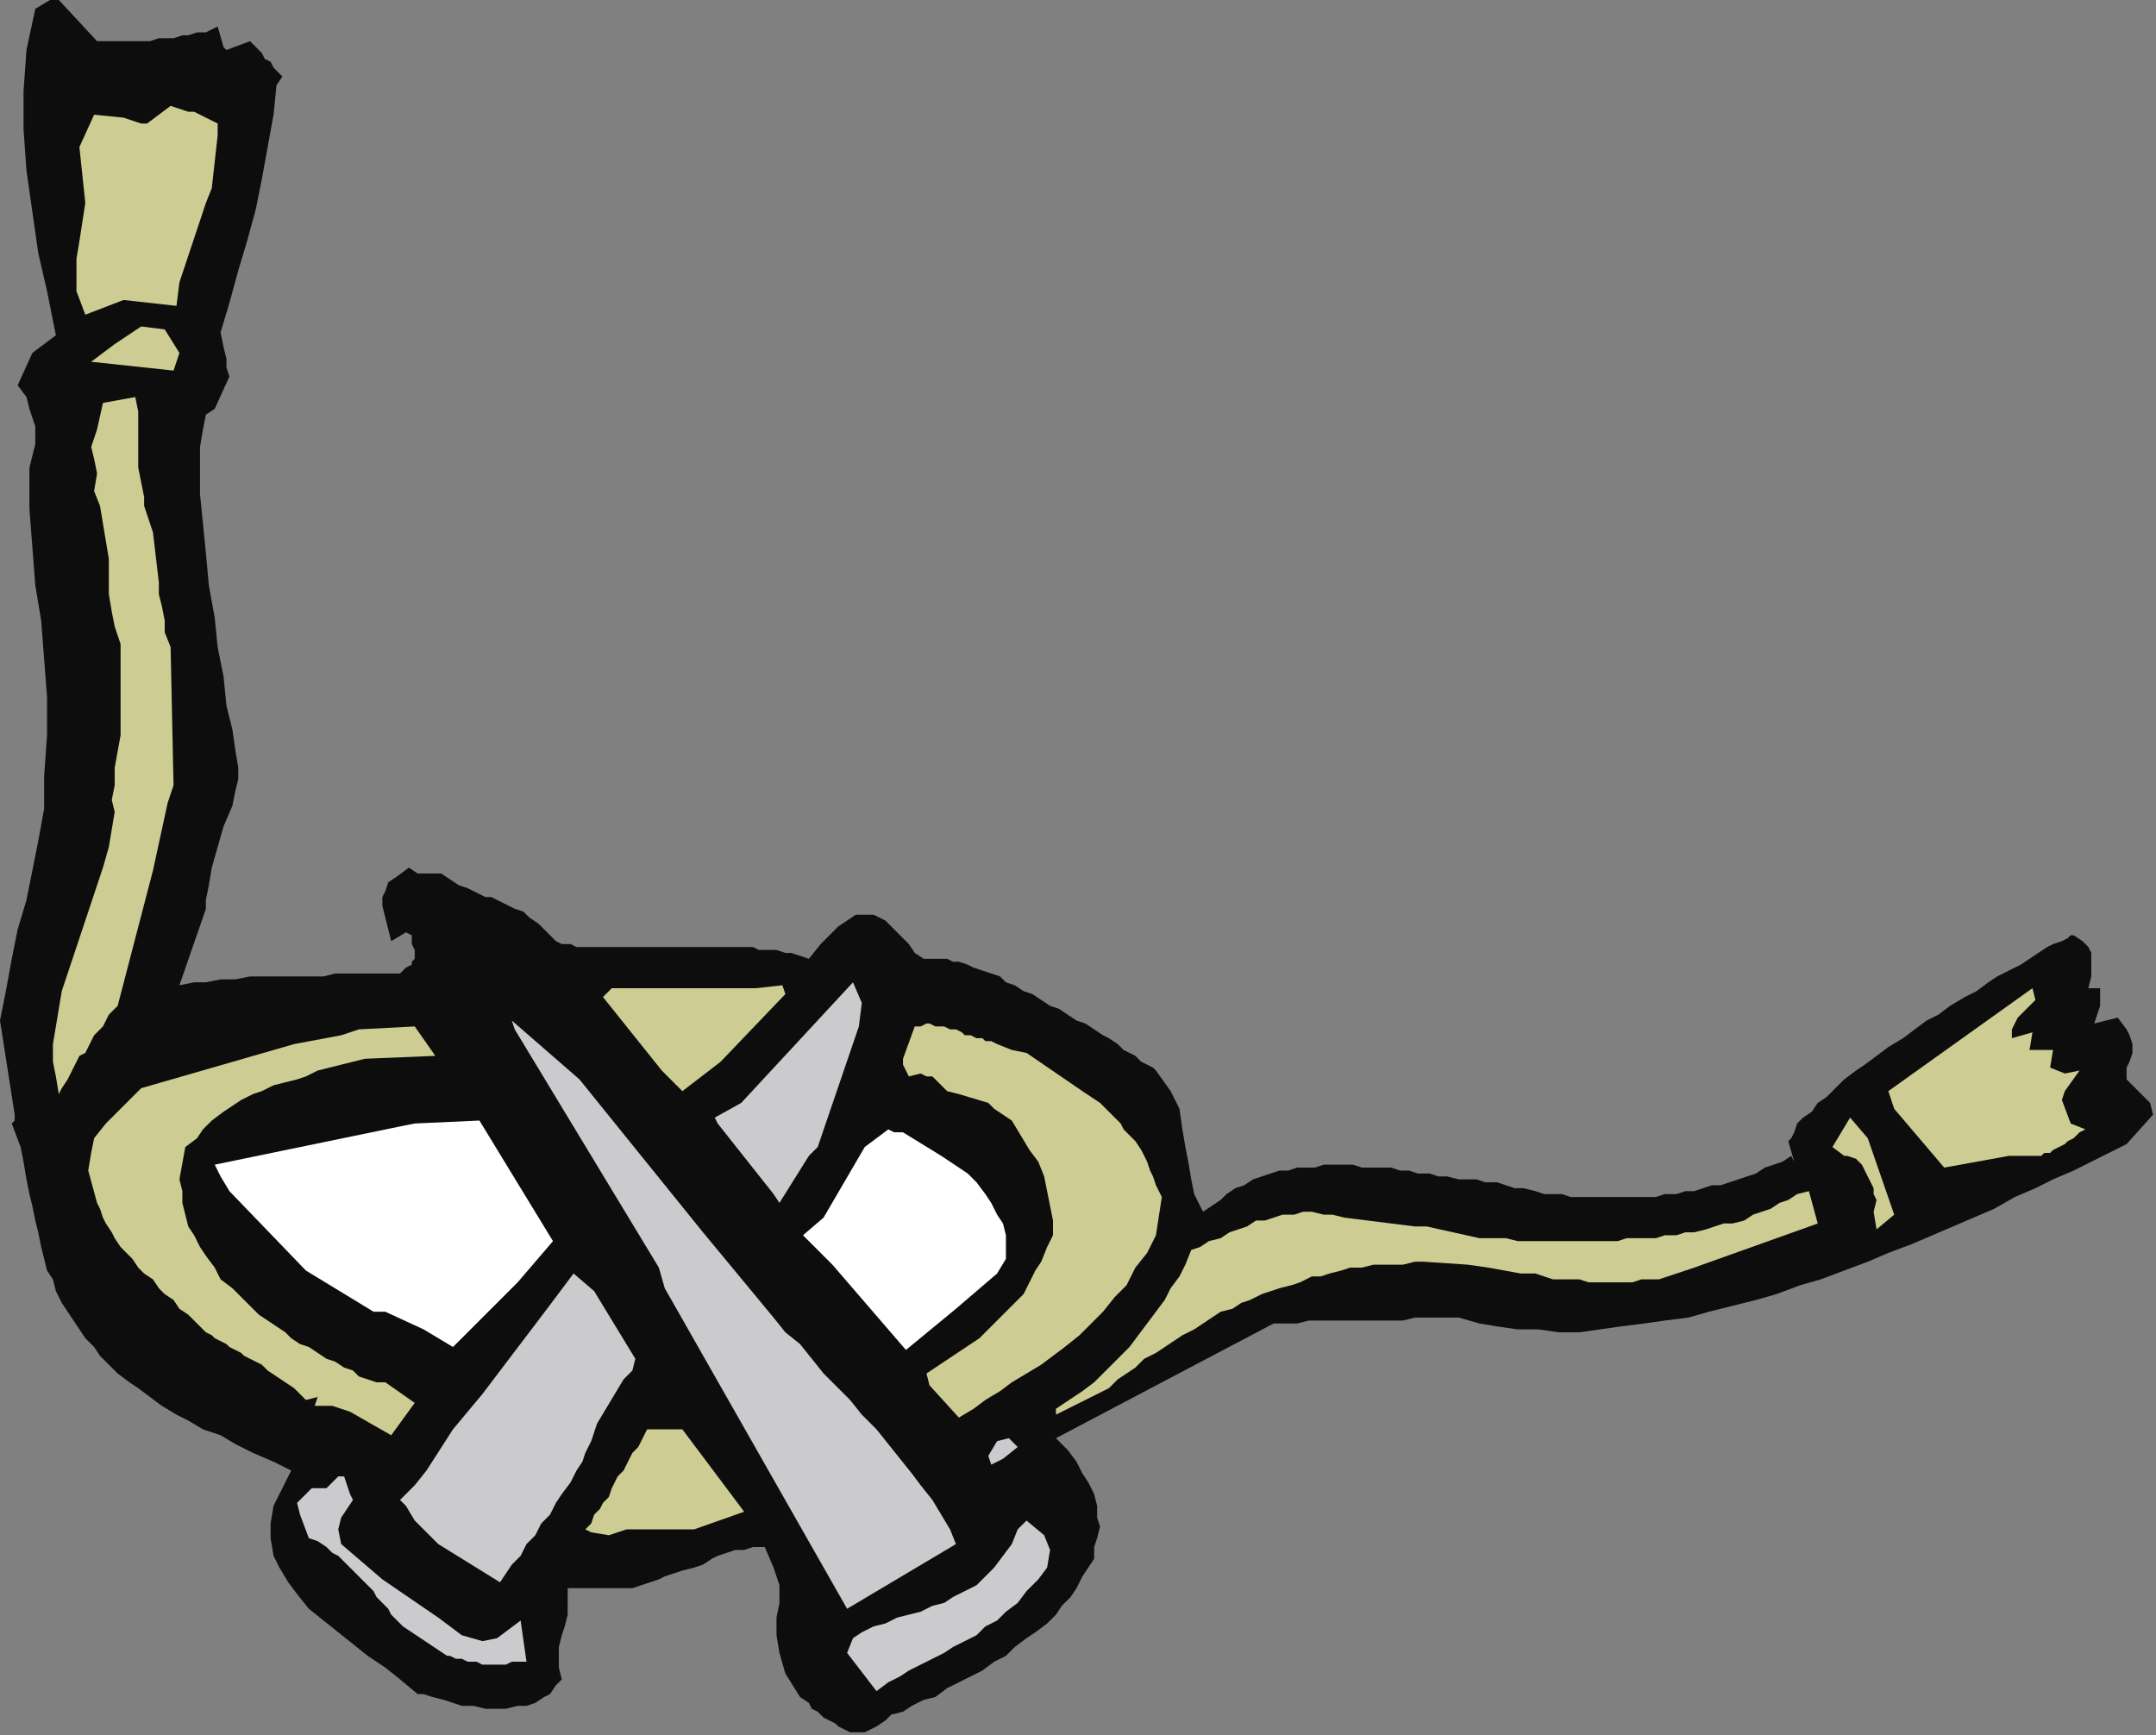 <?xml version="1.0" encoding="UTF-8" standalone="no"?>
<svg
   xmlns:dc="http://purl.org/dc/elements/1.1/"
   xmlns:cc="http://creativecommons.org/ns#"
   xmlns:rdf="http://www.w3.org/1999/02/22-rdf-syntax-ns#"
   xmlns:svg="http://www.w3.org/2000/svg"
   xmlns="http://www.w3.org/2000/svg"
   xmlns:sodipodi="http://sodipodi.sourceforge.net/DTD/sodipodi-0.dtd"
   xmlns:inkscape="http://www.inkscape.org/namespaces/inkscape"
   version="1.0"
   width="193.94mm"
   height="156.104mm"
   id="svg45"
   sodipodi:docname="CRNRC240.WMF">
  <rect width="100%" height="100%" fill="#808080" stroke="none"/>
  <sodipodi:namedview
     pagecolor="#ffffff"
     bordercolor="#666666"
     borderopacity="1"
     objecttolerance="10"
     gridtolerance="10"
     guidetolerance="10"
     inkscape:pageopacity="0"
     inkscape:pageshadow="2"
     inkscape:window-width="640"
     inkscape:window-height="480"
     id="namedview47" />
  <defs
     id="defs3">
    <pattern
       id="WMFhbasepattern"
       patternUnits="userSpaceOnUse"
       width="6"
       height="6"
       x="0"
       y="0" />
  </defs>
  <path
     style="fill:#0e0d0d;fill-rule:evenodd;fill-opacity:1;stroke:none;"
     d="  M 61,335   L 70,309   L 70,306   L 71,301   L 72,295   L 74,288   L 76,281   L 79,274   L 80,269   L 81,265   L 81,261   L 80,255   L 79,248   L 77,240   L 76,230   L 74,220   L 73,210   L 71,199   L 70,188   L 69,178   L 68,168   L 68,159   L 68,152   L 69,146   L 70,141   L 73,139   L 78,128   L 77,125   L 77,122   L 76,118   L 75,113   L 78,103   L 81,92   L 84,82   L 87,71   L 89,61   L 91,50   L 93,39   L 94,29   L 96,26   L 94,24   L 93,23   L 92,21   L 90,20   L 89,18   L 88,17   L 87,16   L 85,14   L 77,17   L 76,16   L 74,9   L 72,10   L 70,11   L 67,11   L 64,12   L 62,12   L 59,13   L 57,13   L 54,13   L 51,14   L 49,14   L 46,14   L 43,14   L 41,14   L 38,14   L 36,14   L 33,14   L 20,0   L 17,0   L 12,3   L 9,17   L 8,31   L 8,44   L 9,58   L 11,72   L 13,86   L 16,99   L 19,114   L 11,120   L 6,131   L 9,135   L 10,139   L 11,142   L 12,145   L 12,148   L 12,151   L 11,155   L 10,159   L 10,173   L 11,186   L 12,199   L 14,211   L 15,224   L 16,237   L 16,250   L 15,264   L 15,275   L 13,286   L 11,296   L 9,306   L 6,316   L 4,326   L 2,337   L 0,347   L 5,379   L 5,380   L 5,380   L 5,381   L 4,382   L 7,390   L 8,395   L 9,401   L 10,406   L 11,410   L 12,415   L 13,419   L 14,424   L 15,428   L 16,432   L 18,435   L 19,439   L 21,443   L 23,446   L 25,449   L 27,452   L 29,455   L 32,458   L 34,461   L 37,464   L 40,467   L 44,470   L 47,472   L 51,475   L 55,478   L 60,481   L 64,483   L 69,486   L 75,488   L 80,491   L 86,494   L 93,497   L 99,500   L 96,506   L 93,512   L 92,518   L 92,523   L 93,529   L 95,533   L 98,538   L 101,542   L 105,547   L 110,551   L 115,555   L 120,559   L 125,563   L 131,567   L 136,571   L 142,576   L 144,576   L 147,577   L 151,578   L 154,579   L 157,580   L 161,580   L 165,581   L 168,581   L 172,581   L 176,580   L 179,580   L 182,579   L 185,577   L 187,576   L 189,573   L 191,571   L 190,567   L 190,564   L 190,560   L 191,556   L 192,553   L 193,549   L 193,545   L 193,540   L 215,540   L 218,539   L 221,538   L 224,537   L 226,536   L 229,535   L 232,534   L 236,533   L 239,532   L 242,530   L 244,529   L 247,528   L 250,527   L 253,527   L 256,526   L 258,526   L 260,526   L 263,533   L 265,539   L 265,545   L 264,550   L 264,556   L 265,562   L 267,569   L 272,577   L 275,579   L 276,581   L 278,582   L 280,584   L 282,585   L 284,586   L 285,587   L 287,588   L 289,589   L 290,589   L 292,589   L 294,589   L 296,588   L 298,587   L 301,585   L 303,583   L 307,582   L 310,580   L 314,578   L 318,577   L 322,574   L 326,572   L 330,570   L 334,568   L 338,565   L 342,563   L 345,560   L 349,557   L 352,555   L 356,552   L 359,549   L 361,546   L 364,543   L 366,540   L 368,536   L 370,533   L 372,530   L 372,526   L 373,523   L 374,519   L 373,516   L 373,512   L 372,508   L 370,504   L 368,501   L 366,497   L 363,493   L 359,489   L 433,450   L 437,450   L 441,450   L 445,449   L 449,449   L 453,449   L 457,449   L 461,449   L 465,449   L 469,449   L 473,449   L 477,449   L 481,448   L 485,448   L 488,448   L 492,448   L 496,448   L 503,450   L 509,451   L 516,452   L 523,452   L 530,453   L 537,453   L 544,452   L 551,451   L 559,450   L 566,449   L 574,448   L 581,446   L 589,444   L 597,442   L 604,440   L 612,437   L 619,435   L 627,432   L 635,429   L 642,426   L 650,423   L 657,420   L 664,417   L 671,414   L 678,411   L 685,407   L 692,404   L 698,401   L 705,398   L 711,395   L 717,392   L 723,389   L 732,379   L 731,375   L 723,367   L 723,363   L 724,361   L 725,358   L 725,357   L 725,355   L 724,352   L 723,350   L 720,346   L 712,348   L 713,345   L 714,342   L 714,339   L 714,336   L 710,336   L 711,332   L 711,329   L 711,327   L 711,325   L 711,324   L 710,322   L 708,320   L 705,318   L 704,318   L 703,319   L 701,320   L 698,321   L 696,322   L 693,324   L 690,326   L 687,328   L 683,330   L 679,332   L 676,334   L 672,337   L 668,339   L 663,342   L 659,345   L 655,347   L 651,350   L 647,353   L 642,356   L 638,359   L 634,362   L 631,364   L 627,367   L 624,370   L 621,373   L 618,375   L 616,378   L 613,380   L 611,382   L 610,385   L 609,387   L 608,388   L 610,395   L 609,393   L 606,395   L 603,396   L 600,397   L 597,399   L 594,400   L 591,401   L 588,402   L 585,403   L 582,403   L 579,404   L 576,405   L 573,405   L 570,406   L 566,406   L 563,407   L 560,407   L 557,407   L 554,407   L 550,407   L 547,407   L 544,407   L 541,407   L 538,407   L 534,407   L 531,406   L 528,406   L 525,406   L 522,405   L 518,404   L 515,404   L 512,403   L 509,402   L 505,402   L 502,401   L 499,401   L 496,401   L 492,400   L 489,400   L 486,399   L 482,399   L 479,398   L 476,398   L 473,397   L 470,397   L 466,397   L 463,397   L 460,396   L 457,396   L 453,396   L 450,396   L 447,397   L 444,397   L 441,397   L 438,398   L 435,398   L 432,399   L 429,400   L 426,401   L 423,403   L 420,404   L 417,406   L 415,408   L 412,410   L 409,412   L 406,406   L 405,401   L 404,395   L 403,390   L 402,384   L 401,377   L 398,371   L 393,364   L 392,363   L 390,362   L 388,361   L 386,359   L 384,358   L 382,357   L 380,355   L 377,353   L 375,352   L 372,350   L 369,348   L 366,347   L 363,345   L 360,343   L 357,342   L 354,340   L 351,338   L 348,337   L 345,335   L 342,334   L 340,332   L 337,331   L 334,330   L 331,329   L 329,328   L 326,327   L 324,327   L 322,326   L 320,326   L 318,326   L 316,326   L 314,326   L 311,324   L 309,321   L 307,319   L 305,317   L 303,315   L 301,313   L 299,312   L 297,311   L 295,311   L 293,311   L 291,311   L 288,313   L 285,315   L 282,318   L 279,321   L 275,326   L 272,325   L 269,324   L 267,324   L 264,323   L 261,323   L 258,323   L 256,322   L 253,322   L 250,322   L 247,322   L 245,322   L 242,322   L 239,322   L 236,322   L 234,322   L 231,322   L 228,322   L 226,322   L 223,322   L 220,322   L 217,322   L 215,322   L 212,322   L 209,322   L 207,322   L 204,322   L 201,322   L 199,322   L 196,322   L 194,321   L 191,321   L 189,320   L 186,317   L 183,314   L 180,312   L 178,310   L 175,309   L 173,308   L 171,307   L 169,306   L 167,305   L 165,305   L 163,304   L 161,303   L 159,302   L 156,301   L 153,299   L 150,297   L 142,297   L 139,295   L 135,298   L 132,300   L 131,303   L 130,305   L 130,308   L 131,312   L 132,316   L 133,320   L 138,317   L 140,318   L 140,321   L 141,323   L 141,324   L 141,326   L 140,327   L 140,328   L 138,329   L 136,331   L 132,331   L 128,331   L 123,331   L 119,331   L 114,331   L 110,332   L 105,332   L 100,332   L 95,332   L 90,332   L 85,332   L 80,333   L 75,333   L 70,334   L 66,334   L 61,335  z "
     id="path5" />
  <path
     style="fill:#cdcd93;fill-rule:evenodd;fill-opacity:1;stroke:none;"
     d="  M 32,39   L 27,50   L 29,69   L 27,82   L 26,88   L 26,99   L 29,107   L 42,102   L 60,104   L 61,96   L 70,69   L 72,64   L 74,46   L 74,44   L 74,42   L 66,38   L 64,38   L 58,36   L 50,42   L 48,42   L 42,40   L 32,39  z "
     id="path7" />
  <path
     style="fill:#cdcd93;fill-rule:evenodd;fill-opacity:1;stroke:none;"
     d="  M 39,117   L 31,123   L 59,126   L 61,120   L 56,112   L 48,111   L 39,117  z "
     id="path9" />
  <path
     style="fill:#cdcd93;fill-rule:evenodd;fill-opacity:1;stroke:none;"
     d="  M 35,137   L 33,146   L 31,152   L 32,156   L 33,161   L 32,167   L 34,172   L 35,178   L 36,184   L 37,190   L 37,196   L 37,202   L 38,208   L 39,213   L 41,219   L 41,250   L 39,261   L 39,267   L 38,272   L 39,276   L 38,282   L 37,288   L 35,295   L 33,301   L 31,307   L 29,313   L 27,319   L 25,325   L 23,331   L 21,337   L 20,343   L 19,349   L 18,355   L 18,361   L 19,366   L 20,372   L 21,370   L 23,367   L 24,365   L 25,363   L 26,361   L 27,359   L 29,358   L 30,356   L 31,354   L 32,352   L 34,350   L 35,349   L 36,347   L 37,345   L 39,343   L 40,342   L 52,296   L 57,273   L 59,267   L 58,220   L 56,215   L 56,211   L 55,206   L 54,202   L 54,198   L 52,181   L 49,172   L 49,169   L 48,164   L 47,159   L 47,140   L 46,135   L 35,137  z "
     id="path11" />
  <path
     style="fill:#cdcd93;fill-rule:evenodd;fill-opacity:1;stroke:none;"
     d="  M 33,409   L 34,411   L 35,414   L 36,416   L 38,419   L 39,421   L 41,424   L 43,426   L 45,428   L 47,431   L 49,433   L 52,435   L 54,438   L 56,440   L 59,442   L 61,445   L 64,447   L 66,449   L 67,450   L 69,452   L 70,453   L 72,454   L 73,455   L 75,456   L 77,457   L 78,458   L 80,459   L 82,460   L 83,461   L 85,462   L 87,463   L 89,464   L 91,466   L 100,472   L 104,476   L 108,475   L 107,478   L 113,478   L 119,480   L 133,488   L 141,477   L 131,470   L 128,470   L 122,468   L 120,466   L 117,465   L 114,463   L 111,462   L 108,460   L 105,458   L 102,457   L 99,455   L 97,453   L 94,451   L 91,449   L 88,447   L 86,445   L 83,442   L 81,440   L 79,438   L 75,435   L 73,431   L 70,427   L 68,424   L 66,420   L 64,417   L 63,413   L 62,409   L 62,405   L 61,401   L 63,390   L 67,387   L 69,384   L 72,381   L 76,378   L 79,376   L 82,374   L 86,372   L 89,371   L 93,369   L 97,368   L 101,367   L 104,366   L 108,364   L 112,363   L 116,362   L 120,361   L 124,360   L 148,359   L 141,349   L 122,350   L 116,352   L 100,355   L 48,370   L 42,376   L 36,382   L 32,387   L 31,392   L 30,398   L 33,409  z "
     id="path13" />
  <path
     style="fill:#ffffff;fill-rule:evenodd;fill-opacity:1;stroke:none;"
     d="  M 75,400   L 78,405   L 104,432   L 127,446   L 131,446   L 144,452   L 154,458   L 176,436   L 188,422   L 163,381   L 141,382   L 136,383   L 73,396   L 75,400  z "
     id="path15" />
  <path
     style="fill:#cbcbcd;fill-rule:evenodd;fill-opacity:1;stroke:none;"
     d="  M 102,515   L 105,523   L 108,524   L 111,526   L 113,528   L 115,529   L 117,531   L 119,533   L 121,535   L 123,537   L 125,539   L 127,541   L 128,543   L 130,545   L 132,547   L 133,549   L 135,551   L 137,553   L 152,563   L 153,563   L 155,564   L 157,564   L 159,565   L 161,565   L 162,565   L 164,566   L 166,566   L 167,566   L 169,566   L 171,566   L 172,566   L 174,565   L 176,565   L 177,565   L 179,565   L 177,551   L 169,557   L 164,558   L 157,556   L 149,550   L 130,537   L 116,525   L 115,520   L 116,516   L 120,510   L 119,508   L 117,502   L 115,502   L 111,506   L 106,506   L 101,511   L 102,515  z "
     id="path17" />
  <path
     style="fill:#cbcbcd;fill-rule:evenodd;fill-opacity:1;stroke:none;"
     d="  M 138,512   L 141,517   L 149,525   L 170,538   L 172,535   L 174,532   L 177,529   L 179,525   L 182,522   L 184,518   L 187,515   L 189,511   L 191,508   L 194,504   L 196,500   L 198,497   L 199,494   L 201,490   L 202,487   L 203,484   L 212,469   L 215,466   L 216,462   L 202,439   L 195,433   L 186,445   L 164,474   L 154,486   L 145,500   L 141,505   L 136,510   L 138,512  z "
     id="path19" />
  <path
     style="fill:#cdcd93;fill-rule:evenodd;fill-opacity:1;stroke:none;"
     d="  M 201,521   L 207,522   L 213,520   L 236,520   L 253,514   L 232,486   L 220,486   L 219,488   L 218,490   L 217,492   L 215,494   L 214,496   L 213,498   L 212,500   L 210,502   L 209,504   L 208,506   L 207,509   L 205,511   L 204,513   L 202,515   L 201,518   L 199,520   L 201,521  z "
     id="path21" />
  <path
     style="fill:#cbcbcd;fill-rule:evenodd;fill-opacity:1;stroke:none;"
     d="  M 175,350   L 224,431   L 226,438   L 288,547   L 325,525   L 323,520   L 320,515   L 317,510   L 313,505   L 310,501   L 306,496   L 302,491   L 298,486   L 293,481   L 289,476   L 285,472   L 280,467   L 276,462   L 272,457   L 267,453   L 263,448   L 239,419   L 197,367   L 174,347   L 175,350  z "
     id="path23" />
  <path
     style="fill:#cdcd93;fill-rule:evenodd;fill-opacity:1;stroke:none;"
     d="  M 205,339   L 225,364   L 232,371   L 245,361   L 267,338   L 266,335   L 257,336   L 208,336   L 205,339  z "
     id="path25" />
  <path
     style="fill:#cbcbcd;fill-rule:evenodd;fill-opacity:1;stroke:none;"
     d="  M 244,382   L 263,406   L 265,409   L 275,393   L 278,390   L 292,349   L 293,341   L 290,334   L 252,375   L 243,380   L 244,382  z "
     id="path27" />
  <path
     style="fill:#cbcbcd;fill-rule:evenodd;fill-opacity:1;stroke:none;"
     d="  M 288,562   L 298,575   L 302,572   L 306,570   L 309,568   L 313,566   L 317,564   L 321,562   L 324,560   L 328,558   L 332,556   L 335,553   L 339,551   L 342,548   L 346,545   L 349,541   L 353,537   L 356,533   L 357,527   L 355,522   L 349,517   L 346,520   L 344,525   L 341,529   L 338,533   L 335,536   L 332,539   L 328,541   L 324,543   L 321,545   L 317,546   L 313,548   L 309,549   L 305,550   L 301,552   L 297,553   L 293,555   L 290,557   L 288,562  z "
     id="path29" />
  <path
     style="fill:#ffffff;fill-rule:evenodd;fill-opacity:1;stroke:none;"
     d="  M 275,422   L 283,430   L 308,459   L 325,445   L 339,433   L 342,428   L 342,424   L 342,420   L 341,416   L 339,413   L 337,409   L 335,406   L 332,402   L 329,399   L 320,393   L 307,385   L 304,385   L 302,384   L 294,390   L 280,414   L 273,420   L 275,422  z "
     id="path31" />
  <path
     style="fill:#cdcd93;fill-rule:evenodd;fill-opacity:1;stroke:none;"
     d="  M 316,471   L 326,482   L 331,479   L 335,476   L 340,473   L 344,470   L 349,467   L 354,464   L 358,461   L 362,458   L 367,454   L 371,450   L 375,446   L 379,441   L 383,437   L 386,431   L 390,426   L 393,420   L 395,407   L 394,405   L 393,403   L 392,400   L 391,398   L 390,395   L 389,393   L 388,391   L 386,388   L 384,386   L 382,384   L 381,382   L 378,379   L 376,377   L 374,375   L 371,373   L 368,371   L 349,358   L 344,357   L 339,355   L 337,354   L 335,354   L 334,353   L 332,353   L 330,352   L 328,352   L 327,351   L 325,350   L 323,350   L 321,349   L 320,349   L 318,349   L 316,348   L 315,348   L 313,349   L 311,349   L 307,360   L 307,362   L 309,366   L 313,365   L 315,366   L 317,366   L 322,371   L 326,372   L 336,375   L 338,377   L 344,381   L 347,386   L 350,391   L 353,395   L 355,400   L 356,405   L 357,410   L 358,415   L 358,420   L 356,424   L 354,429   L 352,432   L 350,436   L 348,440   L 345,443   L 342,446   L 339,449   L 336,452   L 333,455   L 330,457   L 327,459   L 324,461   L 321,463   L 318,465   L 315,467   L 316,471  z "
     id="path33" />
  <path
     style="fill:#ffffff;fill-rule:evenodd;fill-opacity:1;stroke:none;"
     d="  M 307,368   L 309,366   L 307,368  z "
     id="path35" />
  <path
     style="fill:#cbcbcd;fill-rule:evenodd;fill-opacity:1;stroke:none;"
     d="  M 336,495   L 337,498   L 341,496   L 346,492   L 343,489   L 339,490   L 336,495  z "
     id="path37" />
  <path
     style="fill:#cdcd93;fill-rule:evenodd;fill-opacity:1;stroke:none;"
     d="  M 359,481   L 377,472   L 380,469   L 383,467   L 386,465   L 389,462   L 393,460   L 396,458   L 399,456   L 402,454   L 406,452   L 409,450   L 412,448   L 415,446   L 419,445   L 422,443   L 425,442   L 429,440   L 432,439   L 435,438   L 439,437   L 442,436   L 446,434   L 449,434   L 452,433   L 456,432   L 459,431   L 463,431   L 467,430   L 470,430   L 474,430   L 477,430   L 481,429   L 484,429   L 499,430   L 506,431   L 517,433   L 522,433   L 528,435   L 531,435   L 534,435   L 537,435   L 540,436   L 544,436   L 547,436   L 550,436   L 552,436   L 555,436   L 558,435   L 561,435   L 564,435   L 567,434   L 570,433   L 573,432   L 576,431   L 618,416   L 615,405   L 611,406   L 608,408   L 605,409   L 602,411   L 599,412   L 596,413   L 593,415   L 589,416   L 586,416   L 583,417   L 580,418   L 576,419   L 573,419   L 570,420   L 566,420   L 563,421   L 560,421   L 556,421   L 553,421   L 550,422   L 546,422   L 543,422   L 539,422   L 536,422   L 533,422   L 529,422   L 526,422   L 522,422   L 519,422   L 516,422   L 512,421   L 509,421   L 503,421   L 485,417   L 481,417   L 457,414   L 453,413   L 450,413   L 446,412   L 443,412   L 440,413   L 436,413   L 433,414   L 430,415   L 427,415   L 424,417   L 421,418   L 418,419   L 415,421   L 411,422   L 408,424   L 405,425   L 403,430   L 401,434   L 398,438   L 396,442   L 393,446   L 390,450   L 387,454   L 384,458   L 381,461   L 378,464   L 375,467   L 372,470   L 368,473   L 365,475   L 362,477   L 359,479   L 359,481  z "
     id="path39" />
  <path
     style="fill:#cdcd93;fill-rule:evenodd;fill-opacity:1;stroke:none;"
     d="  M 623,390   L 627,393   L 628,393   L 631,394   L 633,396   L 634,398   L 635,400   L 636,402   L 637,404   L 637,406   L 638,408   L 637,412   L 638,418   L 644,413   L 635,387   L 629,380   L 623,390  z "
     id="path41" />
  <path
     style="fill:#cdcd93;fill-rule:evenodd;fill-opacity:1;stroke:none;"
     d="  M 644,377   L 661,397   L 683,393   L 685,393   L 687,393   L 689,393   L 690,393   L 692,393   L 694,393   L 695,392   L 697,392   L 698,391   L 700,390   L 702,389   L 703,388   L 705,387   L 706,386   L 707,385   L 709,384   L 704,382   L 701,374   L 702,371   L 707,364   L 702,365   L 697,363   L 698,357   L 690,357   L 691,351   L 684,353   L 684,351   L 684,350   L 685,348   L 686,346   L 687,345   L 689,343   L 690,342   L 692,340   L 691,336   L 642,371   L 644,377  z "
     id="path43" />
</svg>
